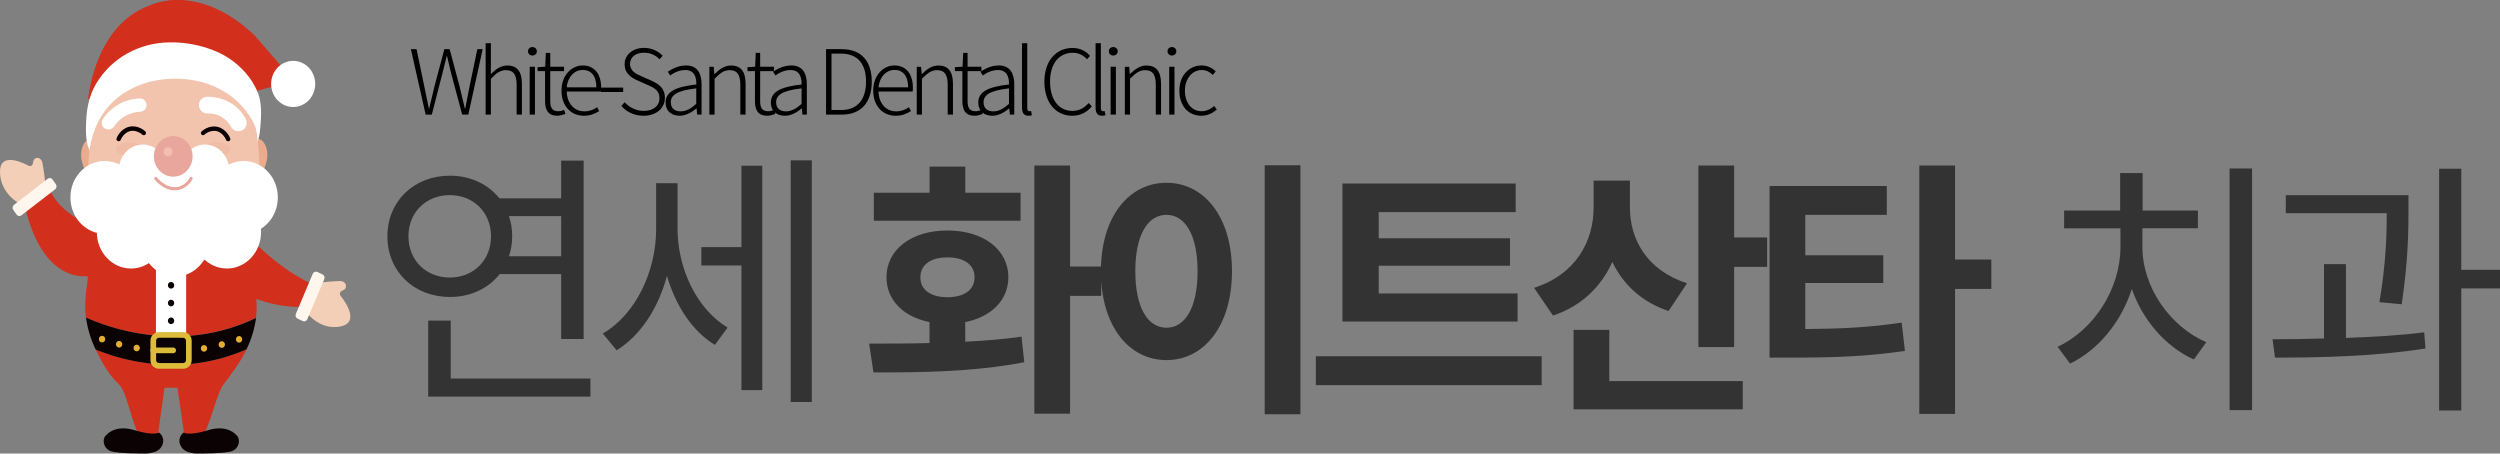<svg width="226" height="41" viewBox="0 0 226 41" fill="none" xmlns="http://www.w3.org/2000/svg">
<rect x="0" y="0" width="226" height="41" fill="#808080" stroke="none"/>
<g clip-path="url(#clip0_138_133)">
<path d="M8.652 31.594C9.205 32.732 9.802 33.853 10.697 34.68C11.558 35.477 11.86 38.369 12.717 39.546C13.756 40.962 14.268 39.353 14.268 39.353L14.872 35.049C15.025 35.049 15.308 35.049 15.454 35.049C15.599 35.049 15.894 35.049 16.047 35.049L16.665 39.359C16.665 39.359 17.175 40.966 18.216 39.552C19.078 38.375 19.524 35.666 20.195 34.771C20.937 33.779 21.745 32.72 22.292 31.573C16.405 34.15 10.996 32.556 8.652 31.594Z" fill="#D22F1D"/>
<path d="M22.383 21.265C21.823 18.547 21.27 17.648 21.27 17.648C21.27 17.648 17.113 17.069 15.456 16.955C13.806 17.075 9.99 17.648 9.99 17.648C9.99 17.648 9.408 18.392 8.807 20.574C7.645 20.175 5.216 19.172 4.297 16.727C3.134 13.658 1.983 17.1 1.983 17.1C1.983 17.1 2.716 24.431 7.249 24.967C7.36 24.98 7.966 24.913 7.945 25.083C7.906 25.391 7.869 25.702 7.834 26.011C7.78 26.377 7.744 26.746 7.728 27.116C7.684 27.645 7.696 28.176 7.765 28.702C9.592 29.535 16.241 32.076 23.137 28.727C23.208 28.193 23.222 27.653 23.178 27.116V27.022C24.557 27.539 26.024 27.785 27.498 27.745L28.636 25.866C25.775 24.67 23.463 22.434 22.383 21.265Z" fill="#D22F1D"/>
<path d="M7.776 28.708C7.91 29.713 8.207 30.69 8.654 31.602C10.996 32.566 16.407 34.156 22.286 31.576C22.723 30.682 23.014 29.724 23.149 28.739C16.252 32.08 9.604 29.539 7.776 28.708Z" fill="#0A0203"/>
<path d="M16.828 21.763H14.099V30.357H16.828V21.763Z" fill="white"/>
<path d="M15.463 26.092C15.622 26.092 15.75 25.957 15.75 25.791C15.75 25.625 15.622 25.49 15.463 25.49C15.305 25.49 15.177 25.625 15.177 25.791C15.177 25.957 15.305 26.092 15.463 26.092Z" fill="#0A0203"/>
<path d="M15.463 27.695C15.622 27.695 15.75 27.56 15.75 27.394C15.75 27.228 15.622 27.093 15.463 27.093C15.305 27.093 15.177 27.228 15.177 27.394C15.177 27.56 15.305 27.695 15.463 27.695Z" fill="#0A0203"/>
<path d="M15.463 29.3C15.622 29.3 15.75 29.165 15.75 28.999C15.75 28.833 15.622 28.698 15.463 28.698C15.305 28.698 15.177 28.833 15.177 28.999C15.177 29.165 15.305 29.3 15.463 29.3Z" fill="#0A0203"/>
<path d="M18.442 31.794C18.601 31.794 18.729 31.66 18.729 31.493C18.729 31.327 18.601 31.192 18.442 31.192C18.284 31.192 18.156 31.327 18.156 31.493C18.156 31.66 18.284 31.794 18.442 31.794Z" fill="#E5AD34"/>
<path d="M12.354 31.76C12.513 31.76 12.641 31.625 12.641 31.459C12.641 31.293 12.513 31.158 12.354 31.158C12.196 31.158 12.068 31.293 12.068 31.459C12.068 31.625 12.196 31.76 12.354 31.76Z" fill="#E5AD34"/>
<path d="M10.767 31.422C10.925 31.422 11.054 31.287 11.054 31.121C11.054 30.955 10.925 30.82 10.767 30.82C10.609 30.82 10.48 30.955 10.48 31.121C10.48 31.287 10.609 31.422 10.767 31.422Z" fill="#E5AD34"/>
<path d="M9.226 30.957C9.385 30.957 9.513 30.822 9.513 30.656C9.513 30.49 9.385 30.355 9.226 30.355C9.068 30.355 8.939 30.49 8.939 30.656C8.939 30.822 9.068 30.957 9.226 30.957Z" fill="#E5AD34"/>
<path d="M20.049 31.449C20.208 31.449 20.336 31.314 20.336 31.148C20.336 30.982 20.208 30.847 20.049 30.847C19.891 30.847 19.762 30.982 19.762 31.148C19.762 31.314 19.891 31.449 20.049 31.449Z" fill="#E5AD34"/>
<path d="M21.612 30.978C21.77 30.978 21.898 30.844 21.898 30.677C21.898 30.511 21.77 30.377 21.612 30.377C21.453 30.377 21.325 30.511 21.325 30.677C21.325 30.844 21.453 30.978 21.612 30.978Z" fill="#E5AD34"/>
<path d="M14.376 39.104C14.564 39.241 14.694 39.443 14.74 39.671C14.785 39.898 14.743 40.135 14.622 40.333C14.219 41.13 12.845 40.991 12.845 40.991C12.845 40.991 10.934 41.014 10.131 40.821C9.329 40.628 9.162 39.644 9.647 39.297C9.647 39.297 10.403 38.35 12.166 38.89C13.93 39.43 14.376 39.104 14.376 39.104Z" fill="#0A0203"/>
<path d="M16.599 39.104C16.411 39.241 16.281 39.443 16.236 39.671C16.19 39.898 16.232 40.135 16.353 40.333C16.754 41.13 18.131 40.991 18.131 40.991C18.131 40.991 20.042 41.014 20.844 40.821C21.646 40.628 21.813 39.644 21.329 39.297C21.329 39.297 20.573 38.35 18.809 38.89C17.045 39.43 16.599 39.104 16.599 39.104Z" fill="#0A0203"/>
<path d="M16.553 33.336H14.374C14.169 33.336 13.971 33.255 13.826 33.11C13.681 32.965 13.599 32.769 13.599 32.564V30.795C13.599 30.59 13.681 30.394 13.826 30.25C13.971 30.105 14.169 30.023 14.374 30.023H16.553C16.758 30.023 16.956 30.105 17.101 30.25C17.246 30.394 17.328 30.59 17.328 30.795V32.564C17.328 32.769 17.246 32.965 17.101 33.11C16.956 33.255 16.758 33.336 16.553 33.336ZM14.374 30.529C14.305 30.529 14.238 30.556 14.189 30.605C14.14 30.654 14.113 30.72 14.113 30.789V32.558C14.113 32.627 14.14 32.694 14.189 32.742C14.238 32.791 14.305 32.819 14.374 32.819H16.553C16.622 32.819 16.689 32.791 16.738 32.742C16.787 32.694 16.814 32.627 16.814 32.558V30.795C16.814 30.761 16.808 30.727 16.794 30.695C16.781 30.664 16.762 30.635 16.738 30.611C16.713 30.587 16.685 30.568 16.653 30.555C16.621 30.541 16.587 30.535 16.553 30.535L14.374 30.529Z" fill="#DCBC3A"/>
<path d="M15.653 31.931H13.853C13.784 31.931 13.718 31.904 13.669 31.856C13.62 31.807 13.593 31.741 13.593 31.673C13.593 31.604 13.62 31.538 13.669 31.49C13.718 31.442 13.784 31.414 13.853 31.414H15.653C15.722 31.414 15.788 31.442 15.837 31.49C15.886 31.538 15.913 31.604 15.913 31.673C15.913 31.741 15.886 31.807 15.837 31.856C15.788 31.904 15.722 31.931 15.653 31.931Z" fill="#DCBC3A"/>
<path d="M24.174 14.046C24.174 14.864 23.532 16.23 23.054 16.23C22.575 16.23 22.441 14.864 22.441 14.046C22.441 13.228 22.829 12.564 23.308 12.564C23.786 12.564 24.174 13.228 24.174 14.046Z" fill="#EAAC8C"/>
<path d="M7.329 14.046C7.329 14.864 7.97 16.23 8.449 16.23C8.928 16.23 9.061 14.864 9.061 14.046C9.061 13.228 8.674 12.564 8.195 12.564C7.716 12.564 7.329 13.228 7.329 14.046Z" fill="#EAAC8C"/>
<path d="M1.826 18.429C1.764 18.429 -0.013 17.488 7.72814e-05 15.501C0.014 13.514 2.566 14.976 2.566 14.976C2.566 14.976 2.94 15.169 2.995 14.661C3.049 14.154 3.679 14.102 3.834 14.719C3.967 15.435 4.062 16.157 4.119 16.882L1.826 18.429Z" fill="#F4CFB7"/>
<path d="M1.264 18.518L4.315 16.157C4.347 16.131 4.384 16.113 4.424 16.103C4.464 16.093 4.505 16.091 4.545 16.097C4.586 16.104 4.625 16.118 4.659 16.14C4.694 16.162 4.724 16.19 4.747 16.224L5.053 16.658C5.101 16.728 5.122 16.813 5.11 16.896C5.098 16.98 5.055 17.056 4.989 17.11L1.934 19.469C1.902 19.494 1.865 19.512 1.825 19.522C1.786 19.532 1.744 19.534 1.704 19.528C1.663 19.522 1.624 19.507 1.59 19.485C1.555 19.464 1.525 19.435 1.502 19.401L1.196 18.967C1.149 18.898 1.129 18.813 1.142 18.729C1.154 18.646 1.198 18.571 1.264 18.518Z" fill="#FFF7EE"/>
<path d="M27.738 28.266C27.754 28.328 29.018 29.941 30.867 29.491C32.716 29.041 30.799 26.756 30.799 26.756C30.799 26.756 30.535 26.416 30.993 26.25C31.45 26.084 31.365 25.43 30.754 25.405C30.061 25.425 29.369 25.486 28.682 25.586L27.738 28.266Z" fill="#F4CFB7"/>
<path d="M27.779 28.866L29.314 25.233C29.348 25.156 29.35 25.068 29.321 24.989C29.292 24.91 29.233 24.845 29.157 24.807L28.682 24.583C28.645 24.566 28.605 24.557 28.564 24.557C28.523 24.556 28.482 24.563 28.444 24.579C28.406 24.594 28.371 24.617 28.342 24.646C28.313 24.675 28.291 24.709 28.275 24.747L26.744 28.382C26.71 28.459 26.708 28.547 26.737 28.626C26.766 28.705 26.825 28.77 26.901 28.808L27.372 29.026C27.409 29.043 27.45 29.052 27.49 29.053C27.531 29.054 27.572 29.047 27.61 29.032C27.648 29.017 27.682 28.995 27.711 28.966C27.741 28.938 27.764 28.904 27.779 28.866Z" fill="#FFF7EE"/>
<path d="M13.564 0.48C13.37 0.605 17.724 -1.835 23.04 3.223L25.775 6.389L25.525 7.595L22.904 8.295L13.564 0.48Z" fill="#D22F1D"/>
<path d="M7.97 8.982C7.97 8.982 8.494 2.286 13.566 0.48C15.873 -0.342 17.27 0.193 17.27 0.193C17.27 0.193 19.429 1.524 22.125 6.927C24.821 12.331 15.768 5.368 15.768 5.368L7.97 8.982Z" fill="#D22F1D"/>
<path d="M26.504 9.673C27.604 9.673 28.496 8.739 28.496 7.587C28.496 6.435 27.604 5.502 26.504 5.502C25.403 5.502 24.511 6.435 24.511 7.587C24.511 8.739 25.403 9.673 26.504 9.673Z" fill="white"/>
<path d="M23.368 8.534C23.168 7.993 22.892 7.482 22.55 7.016C21.712 5.892 20.569 5.03 19.255 4.533C18.128 4.096 16.934 3.859 15.725 3.831C13.081 3.752 10.546 4.871 8.966 7.134C8.127 8.336 7.838 9.59 7.784 11.069C7.751 11.989 7.695 13.622 8.61 14.156C10.046 14.986 21.358 13.726 22.621 13.491C23.397 13.348 23.488 12.017 23.542 11.397C23.619 10.504 23.67 9.399 23.368 8.534Z" fill="white"/>
<path d="M23.104 11.536C23.094 11.503 23.083 11.47 23.071 11.438C22.912 11.034 22.7 10.654 22.439 10.307C22.049 9.745 21.579 9.242 21.044 8.814C19.956 7.967 18.664 7.419 17.297 7.224C16.809 7.15 16.316 7.114 15.822 7.115C13.81 7.115 11.771 7.742 10.253 9.165C8.526 10.786 7.928 13.093 7.992 15.464C8.032 17.185 8.41 19.047 9.368 20.462C10.244 21.775 11.487 22.805 12.944 23.424C13.865 23.807 14.853 24.003 15.851 24.003C17.683 23.998 19.447 23.31 20.794 22.073C21.789 21.174 22.559 20.056 23.042 18.807C23.579 17.374 23.519 15.896 23.43 14.386C23.397 13.83 23.364 13.272 23.3 12.719C23.27 12.319 23.205 11.924 23.104 11.536Z" fill="#F2C4AE"/>
<g opacity="0.5">
<path opacity="0.5" d="M11.705 14.104C12.397 14.104 12.957 13.828 12.957 13.489C12.957 13.149 12.397 12.873 11.705 12.873C11.014 12.873 10.453 13.149 10.453 13.489C10.453 13.828 11.014 14.104 11.705 14.104Z" fill="#EDA590"/>
</g>
<g opacity="0.5">
<path opacity="0.5" d="M19.609 14.104C20.301 14.104 20.861 13.828 20.861 13.489C20.861 13.149 20.301 12.873 19.609 12.873C18.918 12.873 18.357 13.149 18.357 13.489C18.357 13.828 18.918 14.104 19.609 14.104Z" fill="#EDA590"/>
</g>
<path d="M9.802 11.708C9.693 11.708 9.587 11.679 9.494 11.624C9.4 11.569 9.323 11.49 9.271 11.395C9.219 11.3 9.194 11.194 9.197 11.086C9.201 10.978 9.234 10.873 9.292 10.782C9.658 10.222 10.154 9.758 10.738 9.429C11.323 9.101 11.978 8.919 12.649 8.897C12.809 8.897 12.963 8.96 13.077 9.073C13.19 9.186 13.254 9.339 13.254 9.499C13.254 9.659 13.19 9.812 13.077 9.924C12.963 10.037 12.809 10.101 12.649 10.101C12.182 10.123 11.727 10.255 11.32 10.486C10.914 10.716 10.569 11.039 10.312 11.428C10.257 11.514 10.182 11.584 10.093 11.633C10.004 11.682 9.904 11.708 9.802 11.708Z" fill="white"/>
<path d="M10.73 12.765C10.706 12.765 10.681 12.761 10.658 12.752C10.633 12.743 10.61 12.73 10.589 12.712C10.569 12.694 10.553 12.672 10.542 12.648C10.531 12.624 10.525 12.597 10.525 12.571C10.525 12.544 10.53 12.518 10.54 12.493C10.554 12.458 10.868 11.652 11.676 11.459C12.484 11.266 13.11 11.845 13.136 11.878C13.174 11.915 13.196 11.966 13.197 12.019C13.198 12.072 13.178 12.124 13.14 12.162C13.103 12.2 13.052 12.223 12.998 12.223C12.945 12.224 12.893 12.204 12.854 12.167C12.854 12.167 12.358 11.708 11.769 11.849C11.18 11.989 10.918 12.62 10.916 12.634C10.903 12.672 10.878 12.706 10.845 12.729C10.811 12.753 10.771 12.765 10.73 12.765Z" fill="#0A0203"/>
<path d="M21.553 11.858C21.417 11.859 21.282 11.822 21.165 11.752C21.048 11.683 20.951 11.583 20.887 11.463C20.681 11.085 20.374 10.771 19.999 10.557C19.625 10.343 19.198 10.237 18.766 10.251C18.571 10.26 18.38 10.192 18.233 10.063C18.087 9.934 17.996 9.754 17.98 9.559C17.965 9.365 18.026 9.173 18.15 9.022C18.274 8.872 18.452 8.775 18.646 8.752C18.745 8.752 21.051 8.588 22.218 10.751C22.28 10.866 22.311 10.994 22.308 11.124C22.304 11.254 22.268 11.38 22.201 11.492C22.134 11.603 22.039 11.696 21.925 11.76C21.812 11.824 21.684 11.858 21.553 11.858Z" fill="white"/>
<path d="M20.625 12.765C20.583 12.767 20.541 12.756 20.506 12.732C20.471 12.709 20.445 12.675 20.431 12.636C20.431 12.636 20.177 11.993 19.578 11.85C19.385 11.817 19.187 11.828 18.999 11.883C18.81 11.938 18.637 12.035 18.493 12.167C18.456 12.203 18.406 12.224 18.354 12.224C18.301 12.223 18.252 12.203 18.215 12.166C18.178 12.129 18.157 12.079 18.158 12.027C18.158 11.975 18.179 11.926 18.216 11.889C18.241 11.864 18.863 11.275 19.675 11.47C20.487 11.665 20.799 12.47 20.811 12.504C20.821 12.529 20.827 12.556 20.826 12.582C20.826 12.609 20.82 12.635 20.809 12.659C20.798 12.684 20.782 12.706 20.762 12.723C20.742 12.741 20.718 12.755 20.693 12.763C20.67 12.768 20.648 12.768 20.625 12.765Z" fill="#0A0203"/>
<path d="M13.477 19.884C14.848 19.884 15.96 18.699 15.96 17.239C15.96 15.778 14.848 14.594 13.477 14.594C12.105 14.594 10.994 15.778 10.994 17.239C10.994 18.699 12.105 19.884 13.477 19.884Z" fill="white"/>
<path d="M19.493 19.884C20.864 19.884 21.976 18.699 21.976 17.239C21.976 15.778 20.864 14.594 19.493 14.594C18.122 14.594 17.01 15.778 17.01 17.239C17.01 18.699 18.122 19.884 19.493 19.884Z" fill="white"/>
<path d="M12.915 17.692C14.114 17.692 15.085 16.657 15.085 15.379C15.085 14.101 14.114 13.066 12.915 13.066C11.716 13.066 10.744 14.101 10.744 15.379C10.744 16.657 11.716 17.692 12.915 17.692Z" fill="white"/>
<path d="M11.841 24.274C13.546 24.274 14.928 22.801 14.928 20.983C14.928 19.166 13.546 17.692 11.841 17.692C10.136 17.692 8.753 19.166 8.753 20.983C8.753 22.801 10.136 24.274 11.841 24.274Z" fill="white"/>
<path d="M15.853 24.996C17.558 24.996 18.941 23.522 18.941 21.705C18.941 19.887 17.558 18.414 15.853 18.414C14.148 18.414 12.765 19.887 12.765 21.705C12.765 23.522 14.148 24.996 15.853 24.996Z" fill="white"/>
<path d="M15.853 19.768C17.558 19.768 18.941 18.294 18.941 16.477C18.941 14.659 17.558 13.185 15.853 13.185C14.148 13.185 12.765 14.659 12.765 16.477C12.765 18.294 14.148 19.768 15.853 19.768Z" fill="white"/>
<path d="M20.513 24.274C22.218 24.274 23.6 22.801 23.6 20.983C23.6 19.166 22.218 17.692 20.513 17.692C18.807 17.692 17.425 19.166 17.425 20.983C17.425 22.801 18.807 24.274 20.513 24.274Z" fill="white"/>
<path d="M9.453 21.136C11.158 21.136 12.541 19.662 12.541 17.844C12.541 16.027 11.158 14.553 9.453 14.553C7.748 14.553 6.365 16.027 6.365 17.844C6.365 19.662 7.748 21.136 9.453 21.136Z" fill="white"/>
<path d="M22.028 21.136C23.734 21.136 25.116 19.662 25.116 17.844C25.116 16.027 23.734 14.553 22.028 14.553C20.323 14.553 18.941 16.027 18.941 17.844C18.941 19.662 20.323 21.136 22.028 21.136Z" fill="white"/>
<path d="M18.536 17.692C19.735 17.692 20.706 16.657 20.706 15.379C20.706 14.101 19.735 13.066 18.536 13.066C17.337 13.066 16.365 14.101 16.365 15.379C16.365 16.657 17.337 17.692 18.536 17.692Z" fill="white"/>
<path d="M15.661 15.969C16.628 15.969 17.411 15.149 17.411 14.137C17.411 13.124 16.628 12.304 15.661 12.304C14.694 12.304 13.911 13.124 13.911 14.137C13.911 15.149 14.694 15.969 15.661 15.969Z" fill="#E9A69C"/>
<path d="M15.194 14.136C15.416 14.136 15.595 13.948 15.595 13.716C15.595 13.484 15.416 13.295 15.194 13.295C14.973 13.295 14.793 13.484 14.793 13.716C14.793 13.948 14.973 14.136 15.194 14.136Z" fill="#F4BDB3"/>
<path d="M15.795 17.204C14.727 17.204 14.002 16.257 13.971 16.216C13.948 16.186 13.939 16.149 13.944 16.112C13.949 16.075 13.969 16.041 13.999 16.019C14.029 15.996 14.067 15.986 14.104 15.992C14.142 15.997 14.175 16.017 14.198 16.047C14.198 16.047 14.87 16.922 15.795 16.922C16.719 16.922 17.142 16.102 17.152 16.068C17.16 16.051 17.172 16.037 17.186 16.025C17.2 16.013 17.217 16.004 17.235 15.998C17.252 15.992 17.271 15.99 17.289 15.992C17.308 15.993 17.326 15.998 17.343 16.007C17.359 16.015 17.374 16.027 17.386 16.041C17.398 16.055 17.407 16.072 17.413 16.09C17.418 16.107 17.42 16.126 17.419 16.144C17.417 16.163 17.412 16.181 17.404 16.197C17.392 16.238 16.878 17.204 15.795 17.204Z" fill="#E9A69C"/>
<path d="M92.259 17.421H87.264V15.06H84.034V17.421H78.995V19.955H92.259V17.421ZM83.203 25.068C83.203 23.899 84.181 23.268 85.652 23.268C87.122 23.268 88.1 23.899 88.1 25.068C88.1 26.237 87.122 26.868 85.652 26.868C84.181 26.868 83.203 26.237 83.203 25.068ZM87.264 29.114C89.614 28.652 91.155 27.119 91.155 25.073C91.155 22.539 88.882 20.837 85.646 20.837C82.411 20.837 80.137 22.539 80.137 25.073C80.137 27.119 81.678 28.652 84.028 29.114V31.013C82.044 31.062 80.186 31.062 78.569 31.062L78.962 33.667C82.782 33.667 87.849 33.667 92.593 32.742L92.347 30.431C90.729 30.675 88.991 30.795 87.258 30.893V29.114H87.264ZM99.55 24.094H96.735V14.962H93.505V37.393H96.735V26.749H99.55V24.094ZM114.328 14.941V37.447H117.558V14.941H114.328ZM105.447 16.523C102.047 16.523 99.522 19.591 99.522 24.513C99.522 29.457 102.042 32.552 105.447 32.552C108.852 32.552 111.371 29.457 111.371 24.513C111.371 19.591 108.846 16.523 105.447 16.523ZM105.447 19.422C107.114 19.422 108.261 21.201 108.261 24.513C108.261 27.853 107.114 29.626 105.447 29.626C103.78 29.626 102.632 27.847 102.632 24.513C102.632 21.195 103.78 19.422 105.447 19.422ZM137.189 26.531H124.635V24.024H136.506V21.538H124.635V19.178H137.02V16.594H121.356V29.066H137.189V26.531ZM118.951 32.209V34.815H139.365V32.209H118.951ZM152.509 25.606C148.863 24.437 147.344 21.614 147.344 18.764V16.328H144.064V18.737C144.064 21.805 142.474 24.801 138.681 26.02L140.392 28.527C142.961 27.673 144.748 25.922 145.753 23.681C146.731 25.704 148.398 27.309 150.841 28.114L152.509 25.606ZM145.48 29.822H142.25V37.006H157.547V34.45H145.48V29.822ZM156.766 21.467V14.962H153.536V31.377H156.766V24.122H159.75V21.467H156.766ZM163.199 25.585H170.249V23.077H163.199V19.422H170.566V16.817H159.968V32.329H161.876C165.74 32.329 168.779 32.231 172.205 31.72L171.91 29.163C168.975 29.604 166.379 29.724 163.199 29.745V25.585ZM180.015 23.463H176.736V14.962H173.506V37.42H176.736V26.118H180.015V23.463Z" fill="#333333"/>
<path d="M193.673 20.635H198.69V19.031H193.695V15.648H191.662V19.031H186.595V20.64H191.689V22.321C191.689 26.145 189.268 29.821 186.01 31.355L187.136 32.867C189.656 31.649 191.738 29.163 192.716 26.123C193.722 28.989 195.799 31.355 198.324 32.497L199.45 30.936C196.17 29.522 193.673 25.965 193.673 22.316V20.635ZM201.554 15.229V37.077H203.587V15.229H201.554ZM217.113 27.504C217.726 23.436 217.726 20.586 217.726 18.835V17.644H206.636V19.275H215.763C215.763 21.027 215.714 23.686 215.102 27.314L217.113 27.504ZM212.074 23.877H210.091V30.599C208.451 30.648 206.833 30.67 205.44 30.67L205.658 32.329C209.549 32.329 214.714 32.231 219.267 31.502L219.146 30.039C216.917 30.333 214.474 30.452 212.074 30.55V23.877ZM226 24.388H222.502V15.256H220.496V37.104H222.502V26.069H226V24.388Z" fill="#333333"/>
<path d="M36.923 21.364C36.923 19.194 38.514 17.638 40.667 17.638C42.798 17.638 44.389 19.199 44.389 21.364C44.389 23.529 42.798 25.09 40.667 25.09C38.514 25.09 36.923 23.529 36.923 21.364ZM50.728 19.537V23.164H46.006C46.203 22.604 46.302 21.995 46.302 21.364C46.302 20.706 46.203 20.097 46.006 19.537H50.728ZM50.728 24.774V30.643H52.761V14.516H50.728V17.927H45.148C44.121 16.659 42.552 15.882 40.672 15.882C37.442 15.882 35.021 18.171 35.021 21.364C35.021 24.557 37.442 26.846 40.672 26.846C42.558 26.846 44.148 26.069 45.176 24.774H50.728ZM40.743 34.222V28.984H38.71V35.853H53.374V34.222H40.743ZM61.249 16.561H59.314V20.728C59.314 24.48 57.505 28.402 54.494 30.153L55.74 31.665C57.921 30.327 59.511 27.842 60.293 24.943C61.074 27.597 62.544 29.914 64.627 31.176L65.774 29.615C62.889 27.863 61.249 24.16 61.249 20.651V16.561ZM67.026 22.338H63.402V23.996H67.026V35.271H68.911V14.984H67.026V22.338ZM71.48 14.495V36.343H73.388V14.495H71.48Z" fill="#333333"/>
<path d="M38.479 10.361H39.036L40.053 6.407C40.157 5.934 40.282 5.531 40.381 5.074H40.414C40.517 5.531 40.627 5.934 40.725 6.407L41.78 10.361H42.337L43.633 4.443H43.152L42.436 7.87C42.305 8.512 42.184 9.153 42.059 9.801H42.02C41.867 9.153 41.72 8.512 41.561 7.87L40.649 4.443H40.168L39.26 7.87C39.107 8.512 38.949 9.153 38.801 9.801H38.769C38.637 9.153 38.506 8.512 38.37 7.87L37.654 4.443H37.145L38.479 10.361ZM43.901 10.361H44.376V7.119C44.884 6.597 45.239 6.341 45.748 6.341C46.414 6.341 46.704 6.755 46.704 7.658V10.361H47.18V7.592C47.18 6.477 46.764 5.923 45.857 5.923C45.261 5.923 44.813 6.265 44.37 6.7L44.376 5.759V3.905H43.901V10.361ZM47.885 10.361H48.36V6.031H47.885V10.361ZM48.131 5.02C48.344 5.02 48.53 4.867 48.53 4.644C48.53 4.4 48.344 4.253 48.131 4.253C47.912 4.253 47.732 4.4 47.732 4.644C47.732 4.862 47.912 5.02 48.131 5.02ZM50.388 10.464C50.584 10.464 50.863 10.393 51.115 10.301L51 9.937C50.847 10.002 50.634 10.056 50.47 10.056C49.89 10.056 49.743 9.697 49.743 9.153V6.428H50.989V6.031H49.743V4.78H49.344L49.289 6.031L48.595 6.069V6.428H49.273V9.126C49.273 9.931 49.535 10.464 50.388 10.464ZM52.776 10.464C53.405 10.464 53.815 10.263 54.164 10.04L53.984 9.692C53.656 9.92 53.29 10.067 52.825 10.067C51.885 10.067 51.257 9.327 51.235 8.272H54.323C54.339 8.169 54.345 8.055 54.345 7.93C54.345 6.662 53.716 5.917 52.667 5.917C51.678 5.917 50.759 6.793 50.759 8.196C50.754 9.621 51.661 10.464 52.776 10.464ZM51.235 7.897C51.322 6.907 51.962 6.32 52.672 6.32C53.432 6.32 53.913 6.847 53.913 7.897H51.235ZM54.328 8.316H56.334V7.919H54.328V8.316ZM58.181 10.464C59.345 10.464 60.105 9.768 60.105 8.854C60.105 7.951 59.537 7.582 58.859 7.277L57.968 6.885C57.536 6.7 56.957 6.445 56.957 5.77C56.957 5.161 57.465 4.764 58.219 4.764C58.804 4.764 59.274 4.998 59.624 5.357L59.903 5.042C59.526 4.634 58.941 4.329 58.225 4.329C57.214 4.329 56.465 4.938 56.465 5.814C56.465 6.684 57.143 7.054 57.673 7.293L58.564 7.685C59.149 7.946 59.619 8.174 59.619 8.887C59.619 9.561 59.072 10.024 58.192 10.024C57.514 10.024 56.902 9.724 56.471 9.235L56.17 9.578C56.629 10.105 57.318 10.464 58.181 10.464ZM61.438 10.464C61.996 10.464 62.515 10.165 62.958 9.806H62.974L63.023 10.361H63.422V7.614C63.422 6.657 63.056 5.917 62.018 5.917C61.307 5.917 60.706 6.26 60.367 6.483L60.581 6.825C60.881 6.597 61.379 6.331 61.952 6.331C62.778 6.331 62.963 6.994 62.947 7.636C61.029 7.853 60.171 8.31 60.171 9.268C60.171 10.073 60.733 10.464 61.438 10.464ZM61.532 10.067C61.05 10.067 60.641 9.839 60.641 9.246C60.641 8.582 61.225 8.18 62.941 7.989V9.393C62.433 9.839 62.018 10.067 61.532 10.067ZM64.122 10.361H64.597V7.119C65.106 6.597 65.461 6.341 65.969 6.341C66.636 6.341 66.926 6.755 66.926 7.658V10.361H67.401V7.592C67.401 6.477 66.986 5.923 66.079 5.923C65.483 5.923 65.035 6.265 64.592 6.695H64.576L64.521 6.037H64.127V10.361H64.122ZM69.363 10.464C69.56 10.464 69.839 10.393 70.09 10.301L69.975 9.937C69.822 10.002 69.609 10.056 69.445 10.056C68.866 10.056 68.718 9.697 68.718 9.153V6.428H69.964V6.031H68.718V4.78H68.319L68.265 6.031L67.571 6.069V6.428H68.248V9.126C68.243 9.931 68.505 10.464 69.363 10.464ZM70.954 10.464C71.511 10.464 72.03 10.165 72.473 9.806H72.489L72.538 10.361H72.938V7.614C72.938 6.657 72.571 5.917 71.533 5.917C70.822 5.917 70.221 6.26 69.882 6.483L70.096 6.825C70.396 6.597 70.894 6.331 71.467 6.331C72.293 6.331 72.478 6.994 72.462 7.636C70.544 7.853 69.686 8.31 69.686 9.268C69.691 10.073 70.254 10.464 70.954 10.464ZM71.052 10.067C70.571 10.067 70.161 9.839 70.161 9.246C70.161 8.582 70.746 8.18 72.462 7.989V9.393C71.948 9.839 71.533 10.067 71.052 10.067ZM74.681 10.361H76.091C77.911 10.361 78.807 9.191 78.807 7.38C78.807 5.569 77.911 4.443 76.08 4.443H74.675V10.361H74.681ZM75.167 9.947V4.846H76.031C77.599 4.846 78.288 5.846 78.288 7.38C78.288 8.914 77.594 9.947 76.031 9.947H75.167ZM80.96 10.464C81.589 10.464 81.999 10.263 82.349 10.04L82.168 9.692C81.841 9.92 81.474 10.067 81.01 10.067C80.07 10.067 79.441 9.327 79.419 8.272H82.502C82.518 8.169 82.524 8.055 82.524 7.93C82.524 6.662 81.895 5.917 80.846 5.917C79.857 5.917 78.939 6.793 78.939 8.196C78.939 9.621 79.84 10.464 80.96 10.464ZM79.419 7.897C79.507 6.907 80.146 6.32 80.857 6.32C81.617 6.32 82.097 6.847 82.097 7.897H79.419ZM82.868 10.361H83.343V7.119C83.852 6.597 84.207 6.341 84.715 6.341C85.382 6.341 85.672 6.755 85.672 7.658V10.361H86.147V7.592C86.147 6.477 85.732 5.923 84.824 5.923C84.229 5.923 83.781 6.265 83.338 6.695H83.322L83.267 6.037H82.873V10.361H82.868ZM88.115 10.464C88.311 10.464 88.59 10.393 88.841 10.301L88.727 9.937C88.574 10.002 88.361 10.056 88.197 10.056C87.617 10.056 87.469 9.697 87.469 9.153V6.428H88.716V6.031H87.469V4.78H87.071L87.016 6.031L86.322 6.069V6.428H86.999V9.126C86.994 9.931 87.256 10.464 88.115 10.464ZM89.705 10.464C90.262 10.464 90.782 10.165 91.224 9.806H91.241L91.29 10.361H91.689V7.614C91.689 6.657 91.323 5.917 90.284 5.917C89.574 5.917 88.972 6.26 88.634 6.483L88.847 6.825C89.148 6.597 89.645 6.331 90.219 6.331C91.044 6.331 91.23 6.994 91.213 7.636C89.295 7.853 88.437 8.31 88.437 9.268C88.443 10.073 89.005 10.464 89.705 10.464ZM89.803 10.067C89.322 10.067 88.913 9.839 88.913 9.246C88.913 8.582 89.497 8.18 91.213 7.989V9.393C90.7 9.839 90.284 10.067 89.803 10.067ZM92.968 10.464C93.121 10.464 93.203 10.442 93.285 10.415L93.214 10.04C93.126 10.056 93.093 10.056 93.061 10.056C92.946 10.056 92.864 9.969 92.864 9.763V3.905H92.388V9.719C92.388 10.219 92.574 10.464 92.968 10.464ZM96.925 10.464C97.69 10.464 98.247 10.149 98.701 9.621L98.422 9.311C97.996 9.773 97.548 10.024 96.947 10.024C95.701 10.024 94.924 8.99 94.924 7.375C94.924 5.776 95.717 4.77 96.974 4.77C97.52 4.77 97.947 5.003 98.263 5.362L98.542 5.047C98.225 4.672 97.679 4.334 96.974 4.334C95.466 4.334 94.411 5.504 94.411 7.397C94.411 9.289 95.46 10.464 96.925 10.464ZM99.619 10.464C99.772 10.464 99.854 10.442 99.936 10.415L99.865 10.04C99.778 10.056 99.745 10.056 99.712 10.056C99.597 10.056 99.515 9.969 99.515 9.763V3.905H99.04V9.719C99.04 10.219 99.225 10.464 99.619 10.464ZM100.4 10.361H100.876V6.031H100.4V10.361ZM100.641 5.02C100.854 5.02 101.04 4.867 101.04 4.644C101.04 4.4 100.854 4.253 100.641 4.253C100.422 4.253 100.242 4.4 100.242 4.644C100.242 4.862 100.422 5.02 100.641 5.02ZM101.679 10.361H102.155V7.119C102.663 6.597 103.019 6.341 103.527 6.341C104.193 6.341 104.483 6.755 104.483 7.658V10.361H104.959V7.592C104.959 6.477 104.543 5.923 103.636 5.923C103.04 5.923 102.592 6.265 102.149 6.695H102.133L102.079 6.037H101.685V10.361H101.679ZM105.697 10.361H106.172V6.031H105.697V10.361ZM105.942 5.02C106.156 5.02 106.341 4.867 106.341 4.644C106.341 4.4 106.156 4.253 105.942 4.253C105.724 4.253 105.543 4.4 105.543 4.644C105.543 4.862 105.724 5.02 105.942 5.02ZM108.609 10.464C109.156 10.464 109.621 10.23 109.998 9.904L109.768 9.578C109.473 9.839 109.085 10.056 108.637 10.056C107.724 10.056 107.117 9.3 107.117 8.196C107.117 7.092 107.779 6.331 108.642 6.331C109.052 6.331 109.369 6.515 109.637 6.771L109.904 6.445C109.604 6.178 109.21 5.917 108.631 5.917C107.555 5.917 106.615 6.755 106.615 8.196C106.62 9.637 107.472 10.464 108.609 10.464Z" fill="black"/>
</g>
<defs>
<clipPath id="clip0_138_133">
<rect width="226" height="41" fill="white"/>
</clipPath>
</defs>
</svg>
